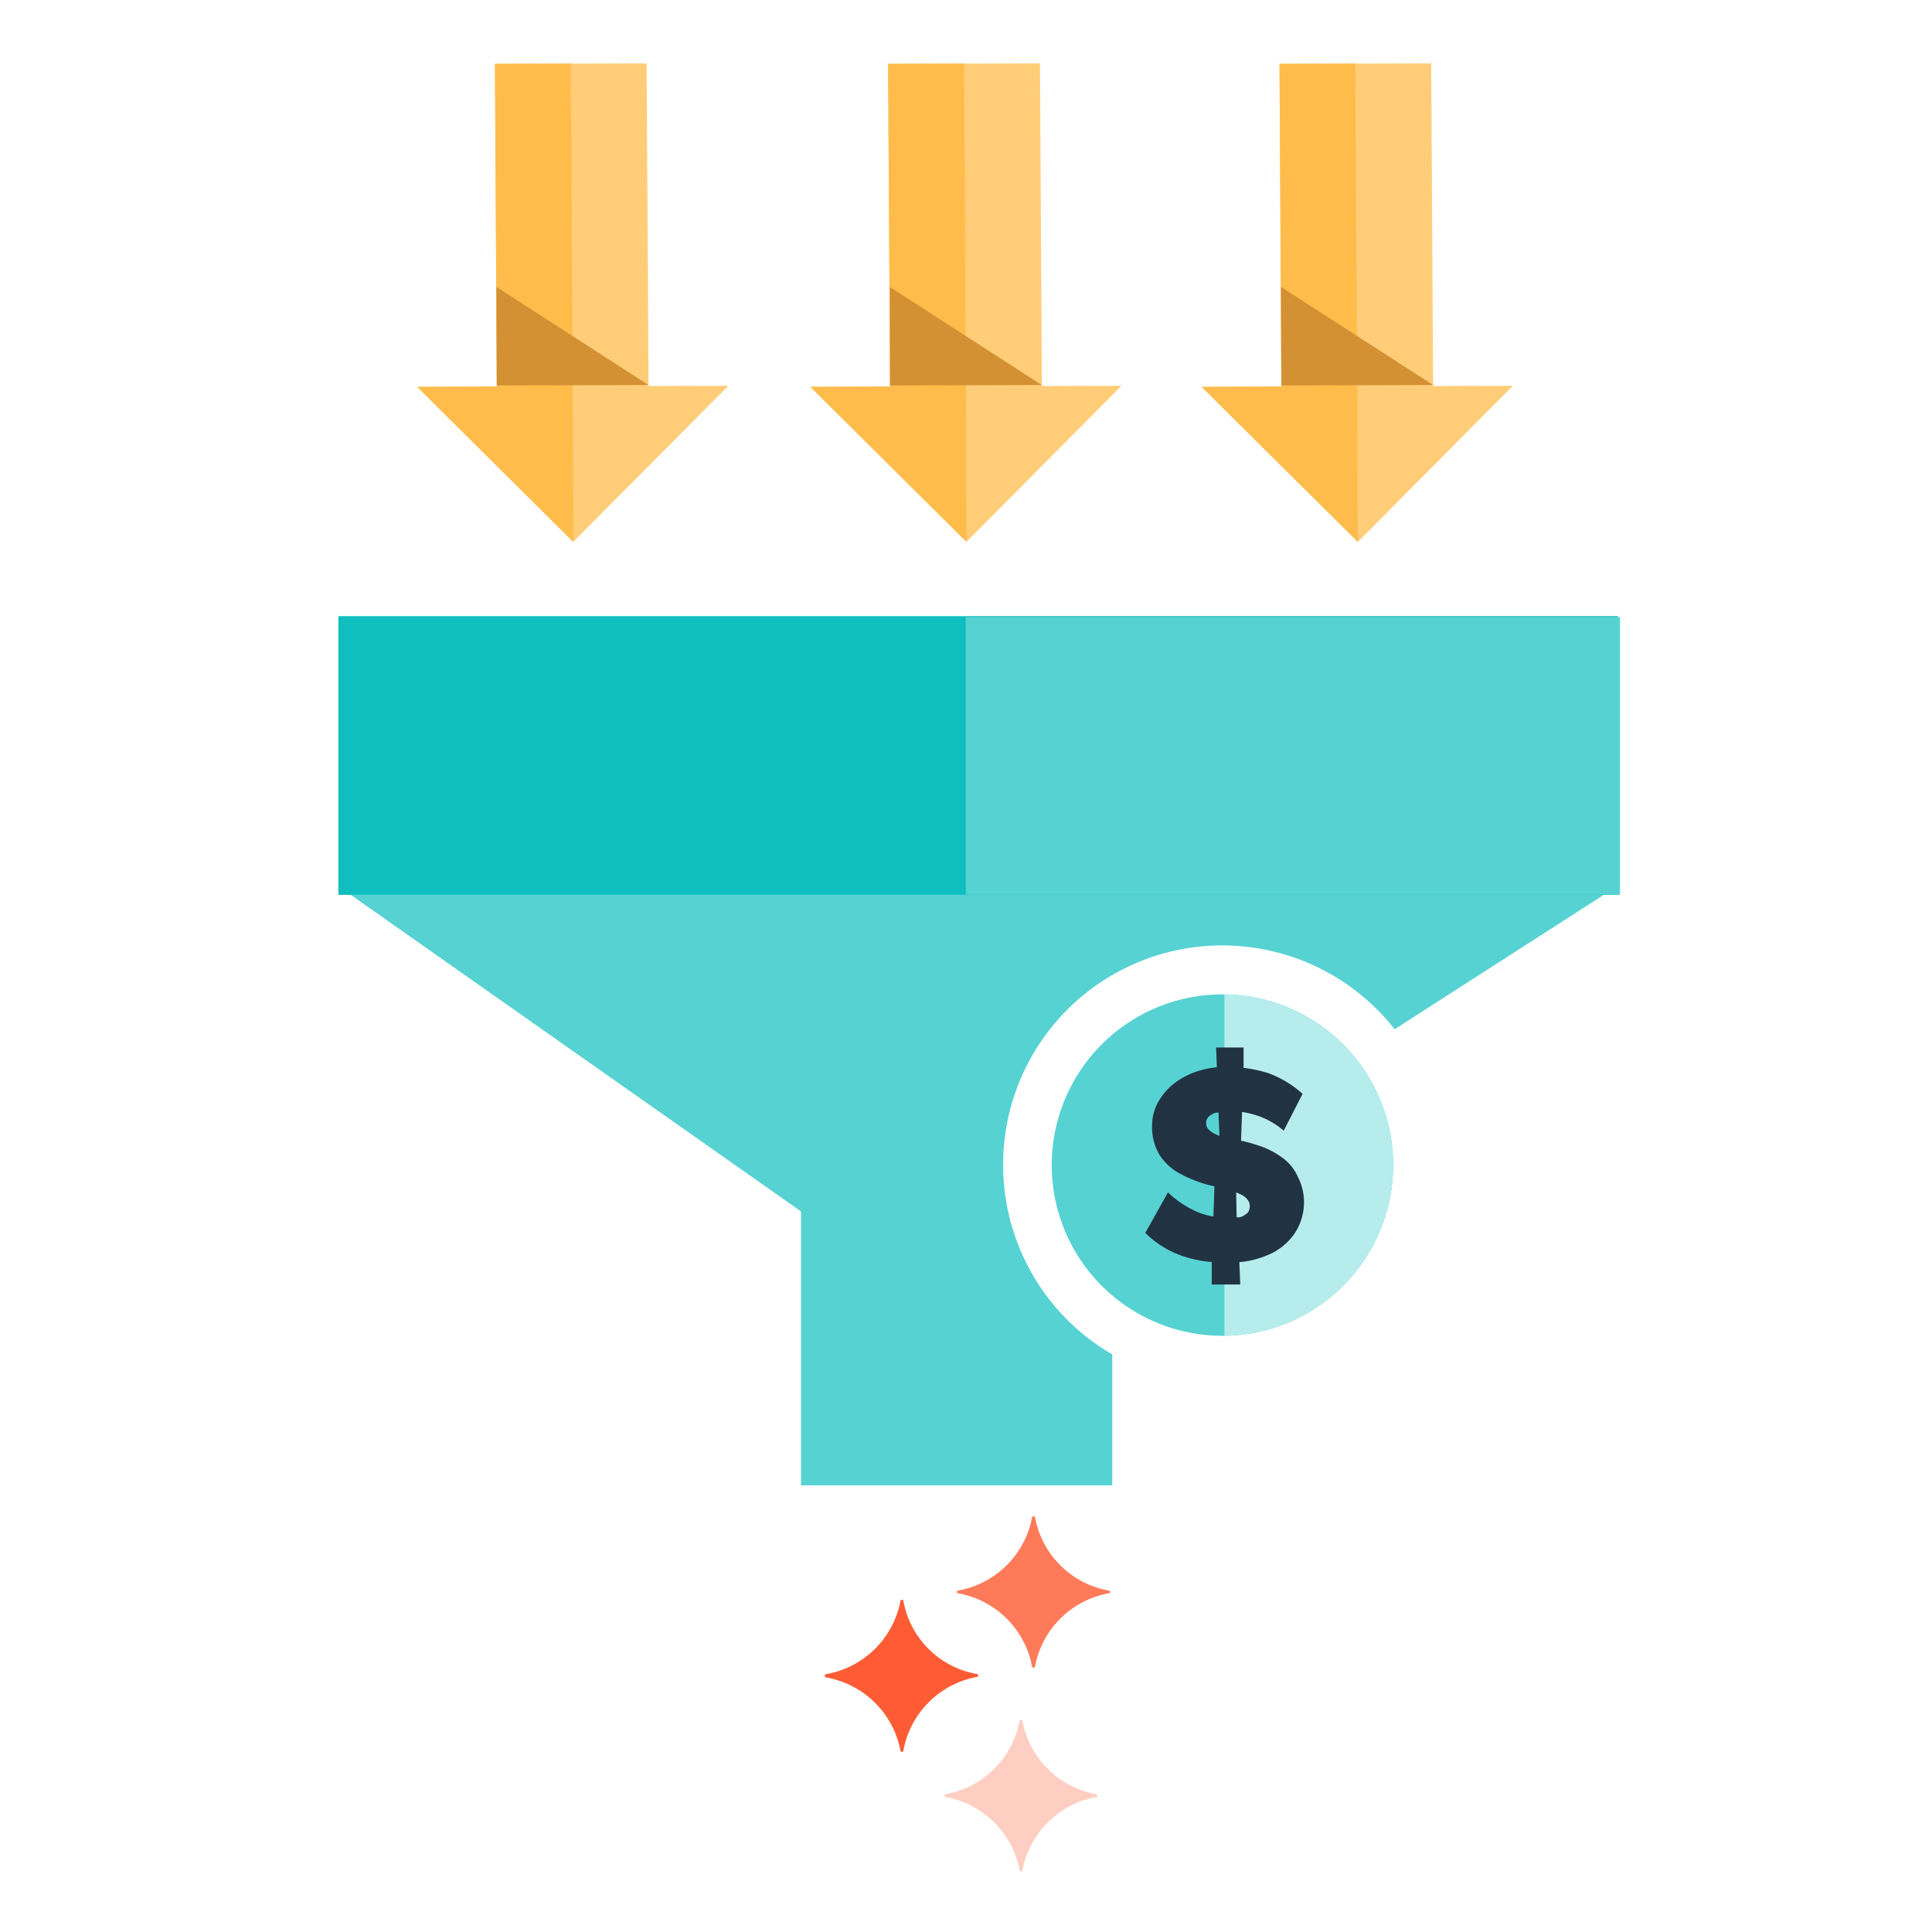 <svg id="Layer_2" data-name="Layer 2" xmlns="http://www.w3.org/2000/svg" xmlns:xlink="http://www.w3.org/1999/xlink" viewBox="0 0 128 128"><defs><style>.cls-1{fill:none;}.cls-2{fill:#ffcd78;}.cls-3{fill:#ffbc4b;}.cls-4{fill:#d49134;}.cls-5{fill:#7bc492;}.cls-6{fill:#57d2d2;}.cls-7{fill:#0fbfbf;}.cls-8{clip-path:url(#clip-path);}.cls-9{fill:#b7ecec;}.cls-10{fill:#213343;}.cls-11{fill:#ff7a59;}.cls-12{fill:#ff5c35;}.cls-13{fill:#ffcec2;}</style><clipPath id="clip-path"><rect class="cls-1" x="63.99" y="28.21" width="55.04" height="45.27"/></clipPath></defs><polygon class="cls-2" points="42.84 4.2 32.79 4.23 32.92 26.12 42.97 26.09 42.84 4.2"/><polygon class="cls-3" points="37.82 4.21 32.79 4.23 32.92 26.12 37.95 26.1 37.82 4.21"/><polygon class="cls-2" points="27.64 25.63 37.98 35.9 48.25 25.56 27.64 25.63"/><polygon class="cls-4" points="42.97 25.51 32.91 25.54 32.89 19.01 42.97 25.51"/><polygon class="cls-3" points="27.64 25.63 37.98 35.9 37.94 25.59 27.64 25.63"/><polygon class="cls-2" points="68.9 4.2 58.84 4.23 58.97 26.12 69.03 26.09 68.9 4.2"/><polygon class="cls-3" points="63.87 4.21 58.84 4.23 58.97 26.12 64 26.1 63.87 4.21"/><polygon class="cls-2" points="53.69 25.63 64.03 35.9 74.3 25.56 53.69 25.63"/><polygon class="cls-4" points="69.02 25.51 58.97 25.54 58.95 19.01 69.02 25.51"/><polygon class="cls-3" points="53.69 25.63 64.03 35.9 64 25.59 53.69 25.63"/><polygon class="cls-2" points="94.82 4.2 84.77 4.23 84.9 26.12 94.95 26.09 94.82 4.2"/><polygon class="cls-3" points="89.79 4.21 84.77 4.23 84.9 26.12 89.92 26.1 89.79 4.21"/><polygon class="cls-2" points="79.61 25.63 89.96 35.9 100.23 25.56 79.61 25.63"/><polygon class="cls-4" points="94.95 25.51 84.89 25.54 84.87 19.01 94.95 25.51"/><polygon class="cls-3" points="79.61 25.63 89.96 35.9 89.92 25.59 79.61 25.63"/><rect class="cls-5" x="22.42" y="41.09" width="84.77" height="18.19"/><path class="cls-6" d="M66.46,77.19a14.52,14.52,0,0,1,25.94-9l14.8-9.51L103,48.31,73.69,54.37V48.65H56v5.73L26.66,48.31l-4.24,10.4L53.07,80.26V98.41H73.69V89.73A14.5,14.5,0,0,1,66.46,77.19Z"/><rect class="cls-7" x="22.42" y="40.82" width="84.77" height="18.46"/><rect class="cls-1" x="63.92" y="38.05" width="51.67" height="69.87"/><g class="cls-8"><rect class="cls-6" x="22.42" y="40.88" width="84.91" height="18.39"/></g><path class="cls-6" d="M69.68,77.19A11.31,11.31,0,1,0,81,65.88,11.31,11.31,0,0,0,69.68,77.19Z"/><path class="cls-9" d="M81.12,65.88V88.49A11.3,11.3,0,0,0,92.3,77.25v-.06A11.32,11.32,0,0,0,81.12,65.88Z"/><path class="cls-10" d="M85.09,76.8A5.6,5.6,0,0,0,83.68,76a11.4,11.4,0,0,0-1.46-.43l.07-1.9a6.27,6.27,0,0,1,1,.24,5.14,5.14,0,0,1,1.76,1l1.25-2.44A6.9,6.9,0,0,0,84,71.09a8.82,8.82,0,0,0-1.61-.34l0-1.35H80.57l.05,1.31a5.8,5.8,0,0,0-1.24.25,5,5,0,0,0-1.56.8A4.07,4.07,0,0,0,76.74,73a3.13,3.13,0,0,0-.41,1.6,3.52,3.52,0,0,0,.46,1.86,3.65,3.65,0,0,0,1.39,1.3,8.72,8.72,0,0,0,2.28.84l-.07,2a5,5,0,0,1-1-.28A6.6,6.6,0,0,1,77.38,79l-1.5,2.68a6.39,6.39,0,0,0,2.26,1.46,7.84,7.84,0,0,0,2.14.47l0,1.49h1.89l-.06-1.48a6.08,6.08,0,0,0,1.81-.44,4,4,0,0,0,1.8-1.39,3.68,3.68,0,0,0,.67-2.25A3.58,3.58,0,0,0,86,78,3.12,3.12,0,0,0,85.09,76.8ZM80.6,75.17a1.42,1.42,0,0,1-.49-.31.55.55,0,0,1-.2-.44.58.58,0,0,1,.18-.45,1.22,1.22,0,0,1,.51-.26l.13,0,.06,1.54A1.39,1.39,0,0,1,80.6,75.17Zm2,5.22a1,1,0,0,1-.49.26l-.18,0L81.9,79c.12.06.25.1.36.16a1.16,1.16,0,0,1,.39.32.62.62,0,0,1,.15.42A.72.72,0,0,1,82.63,80.39Z"/><path class="cls-11" d="M63.48,105.38a6.08,6.08,0,0,0,4.9-4.86.1.1,0,0,1,.19,0,6.06,6.06,0,0,0,4.89,4.86.09.09,0,0,1,0,.18,6.06,6.06,0,0,0-4.89,4.86.1.1,0,0,1-.19,0,6.08,6.08,0,0,0-4.9-4.86A.09.09,0,0,1,63.48,105.38Z"/><path class="cls-12" d="M54.76,110.91a6.07,6.07,0,0,0,4.9-4.86.1.1,0,0,1,.19,0,6,6,0,0,0,4.89,4.86.1.1,0,0,1,0,.19A6.06,6.06,0,0,0,59.85,116a.1.1,0,0,1-.19,0,6.08,6.08,0,0,0-4.9-4.86A.1.1,0,0,1,54.76,110.91Z"/><path class="cls-13" d="M62.65,118.87a6.08,6.08,0,0,0,4.9-4.86.1.1,0,0,1,.19,0,6.06,6.06,0,0,0,4.89,4.86.1.1,0,0,1,0,.19,6.06,6.06,0,0,0-4.89,4.86.1.1,0,0,1-.19,0,6.08,6.08,0,0,0-4.9-4.86A.1.1,0,0,1,62.65,118.87Z"/></svg>